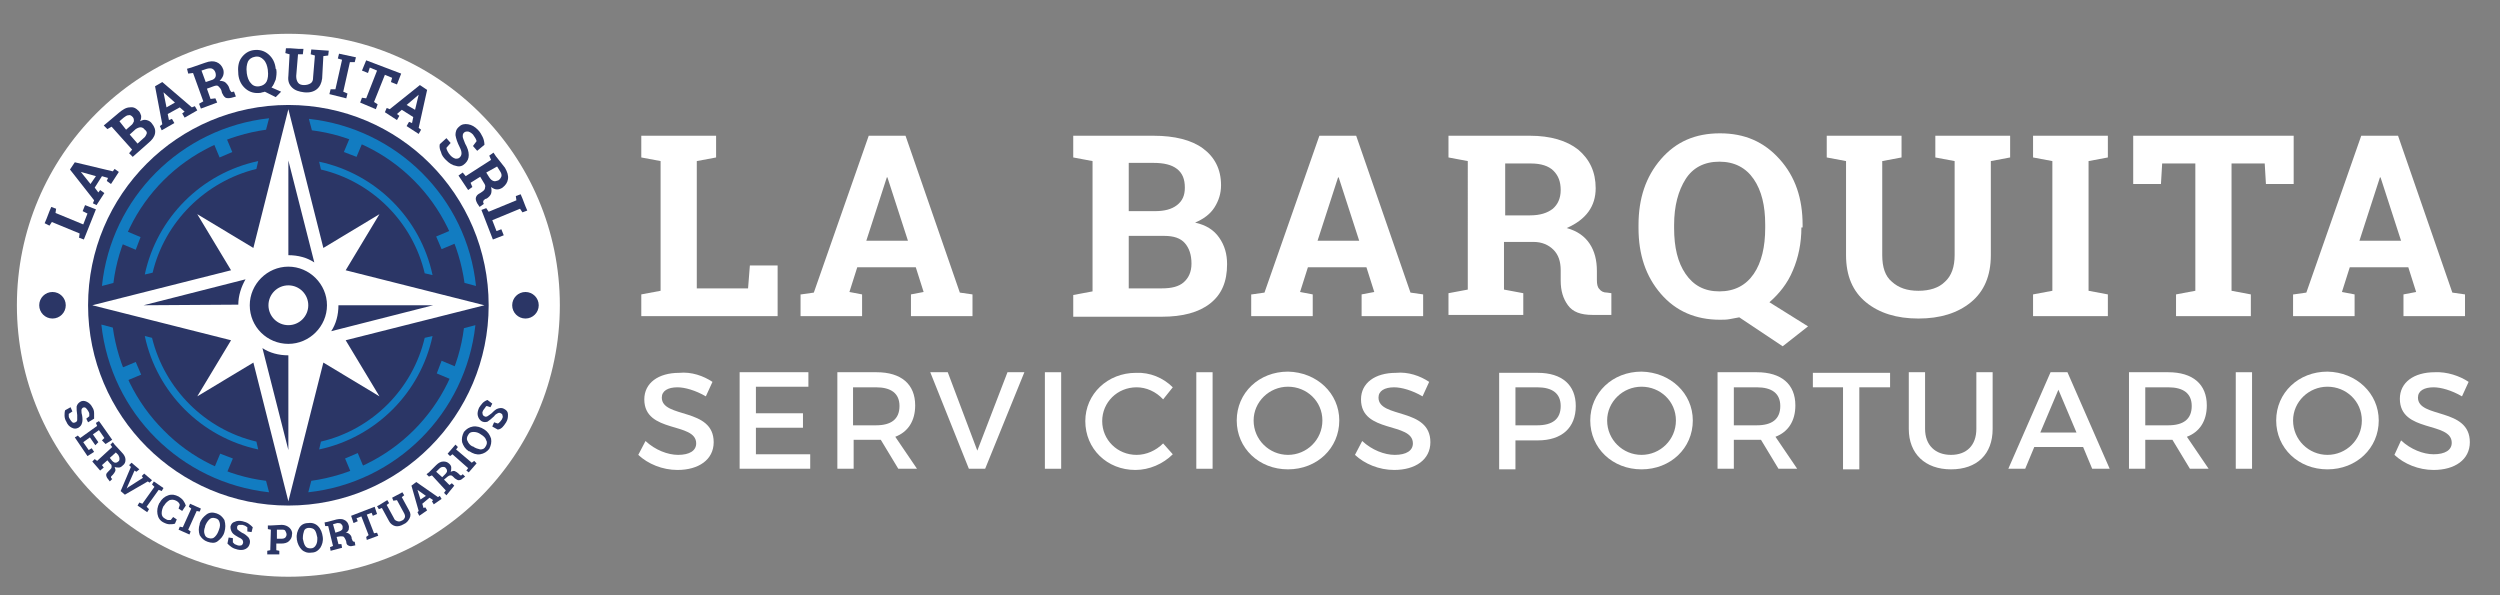 <?xml version="1.0" encoding="utf-8"?>
<!-- Generator: Adobe Illustrator 22.0.0, SVG Export Plug-In . SVG Version: 6.00 Build 0)  -->
<svg version="1.1" id="Layer_1" xmlns="http://www.w3.org/2000/svg" xmlns:xlink="http://www.w3.org/1999/xlink" x="0px" y="0px"
	 viewBox="0 0 414.4 98.7" style="enable-background:new 0 0 414.4 98.7;" xml:space="preserve">
<rect x="0" y="0" width="414.4" height="98.7" fill="#808080" stroke="none"/>
<style type="text/css">
	.st0{fill:#FFFFFF;}
	.st1{fill:#2B3666;}
	.st2{fill:#127CC1;}
</style>
<g>
	<g>
		<g>
			<circle class="st0" cx="47.8" cy="50.6" r="45"/>
		</g>
		<g>
			<circle class="st1" cx="47.8" cy="50.6" r="33.2"/>
		</g>
		<g>
			<path class="st1" d="M13.9,39.7l-0.8-0.3l0.1-0.7l-4.6-1.9l-0.4,0.6L7.4,37l0.3-0.7L8.2,35l0.3-0.7l0.8,0.3l-0.1,0.7l4.6,1.9
				l0.7-1.8l-0.8-0.4l0.4-1l1.8,0.7L13.9,39.7z"/>
			<path class="st1" d="M15.4,33.7l0.2-0.5l-4-5.1l0.8-1.2l6.3,1.5l0.3-0.4l0.7,0.5l-1.3,2l-0.7-0.5l0.2-0.5l-1-0.3l-1.2,1.9
				l0.6,0.8l0.3-0.4l0.7,0.5l-1.3,2L15.4,33.7z M15,30.5l0.9-1.3l-2.5-0.7l0,0L15,30.5z"/>
			<path class="st1" d="M19.7,18.7c0.6-0.5,1.2-0.9,1.8-0.9c0.6-0.1,1,0.1,1.5,0.6c0.2,0.2,0.3,0.5,0.4,0.8c0,0.3,0,0.6-0.2,0.9
				c0.4-0.2,0.7-0.3,1.1-0.2c0.4,0.1,0.7,0.3,0.9,0.6c0.4,0.5,0.6,1,0.5,1.6s-0.5,1.1-1.1,1.6L22,26l-0.6-0.6l0.5-0.6L18.5,21
				l-0.7,0.4l-0.6-0.6l0.6-0.5L19.7,18.7z M20.9,21.5l0.8-0.7c0.3-0.2,0.4-0.5,0.5-0.7c0-0.2,0-0.5-0.2-0.7
				c-0.2-0.2-0.4-0.4-0.7-0.3c-0.3,0-0.5,0.2-0.8,0.4l-0.7,0.6L20.9,21.5z M21.5,22.3l1.3,1.5l1-0.9c0.3-0.2,0.4-0.5,0.5-0.7
				s0-0.5-0.3-0.7c-0.2-0.3-0.5-0.4-0.7-0.4c-0.2,0-0.5,0.1-0.8,0.3L21.5,22.3z"/>
			<path class="st1" d="M26.5,20.9l0.4-0.3l-1.2-6.3l1.2-0.7l4.9,4.2l0.5-0.2l0.4,0.7l-2.1,1.2l-0.4-0.7l0.4-0.3l-0.8-0.7l-2,1.1
				l0.2,1l0.5-0.2l0.4,0.7l-2.1,1.2L26.5,20.9z M27.6,17.8L29,17l-1.9-1.7l0,0L27.6,17.8z"/>
			<path class="st1" d="M34,10.4c0.8-0.3,1.4-0.3,1.9-0.1c0.5,0.2,0.9,0.6,1.1,1.2c0.1,0.3,0.1,0.7,0,1c-0.1,0.3-0.3,0.6-0.6,0.9
				c0.4,0,0.8,0.1,1,0.3s0.5,0.5,0.6,0.9l0.1,0.3c0.1,0.1,0.1,0.2,0.2,0.3c0.1,0.1,0.2,0.1,0.3,0l0.2,0l0.3,0.8l-0.7,0.2
				c-0.4,0.1-0.8,0.1-1,0c-0.3-0.2-0.4-0.4-0.6-0.8l-0.1-0.4c-0.1-0.3-0.3-0.5-0.5-0.7s-0.5-0.1-0.8,0l-1.1,0.4l0.6,1.7l0.8-0.1
				L36,17L33.3,18L33,17.2l0.7-0.4L32,12.1l-0.8,0.1L31,11.4l0.7-0.2L34,10.4z M34.1,13.6l0.9-0.3c0.4-0.1,0.6-0.3,0.7-0.5
				c0.1-0.2,0.1-0.5,0-0.8s-0.3-0.5-0.5-0.6c-0.2-0.1-0.5-0.1-0.9,0l-0.9,0.3L34.1,13.6z"/>
			<path class="st1" d="M45.8,11.5c0.1,0.6,0,1.2-0.1,1.7c-0.2,0.5-0.4,1-0.7,1.3l1.6,0.7l-0.9,0.9l-1.8-0.9c-0.1,0-0.2,0.1-0.4,0.1
				c-0.1,0-0.2,0.1-0.4,0.1c-0.9,0.1-1.7-0.1-2.4-0.7s-1.1-1.4-1.2-2.4l0-0.1c-0.1-1,0-1.9,0.5-2.6c0.5-0.7,1.2-1.2,2.1-1.3
				c0.9-0.1,1.7,0.1,2.4,0.7c0.7,0.6,1.1,1.4,1.2,2.4L45.8,11.5z M44.4,11.6c-0.1-0.7-0.3-1.3-0.7-1.7c-0.4-0.4-0.8-0.6-1.4-0.5
				c-0.6,0.1-1,0.4-1.2,0.8c-0.2,0.5-0.3,1.1-0.2,1.8l0,0.1c0.1,0.7,0.3,1.3,0.7,1.7c0.3,0.4,0.8,0.6,1.4,0.5c0.6-0.1,1-0.4,1.2-0.8
				s0.3-1.1,0.2-1.8L44.4,11.6z"/>
			<path class="st1" d="M50.3,8.1L50.2,9L49.4,9l-0.3,3.6c0,0.5,0.1,0.8,0.3,1.1s0.6,0.4,1,0.4c0.4,0,0.8-0.1,1.1-0.3s0.4-0.5,0.4-1
				l0.3-3.6l-0.7-0.2l0.1-0.8l2.9,0.2l-0.1,0.8l-0.8,0.1L53.4,13c-0.1,0.8-0.4,1.4-0.9,1.8c-0.5,0.4-1.2,0.6-2.1,0.5
				c-0.8-0.1-1.5-0.3-2-0.8c-0.5-0.5-0.7-1.1-0.6-1.9L48,9l-0.7-0.2l0.1-0.8L48.1,8l1.4,0.1L50.3,8.1z"/>
			<path class="st1" d="M56,9.7l0.2-0.8L59,9.5l-0.2,0.8l-0.8,0l-1.1,4.9l0.7,0.3l-0.2,0.8l-2.8-0.7l0.2-0.8l0.8,0l1.1-4.9L56,9.7z"
				/>
			<path class="st1" d="M66.5,12.2L65.8,14l-1-0.4l0.2-0.7l-1.2-0.5L62,16.9l0.6,0.4l-0.3,0.8L59.7,17l0.3-0.8l0.7,0.1l1.8-4.6
				l-1.2-0.5L61,12.1l-1-0.4l0.7-1.7L66.5,12.2z"/>
			<path class="st1" d="M64.1,17.9l0.5,0.2l5-4l1.2,0.8l-1.4,6.3l0.4,0.3l-0.4,0.7l-2-1.3l0.4-0.7l0.5,0.2l0.2-1l-1.9-1.2l-0.8,0.7
				l0.4,0.3l-0.4,0.7l-2-1.3L64.1,17.9z M67.4,17.4l1.4,0.8l0.6-2.5l0,0L67.4,17.4z"/>
			<path class="st1" d="M79.1,25l-0.7-0.8l0.6-0.8c0-0.1-0.1-0.3-0.2-0.5c-0.1-0.2-0.3-0.4-0.4-0.6c-0.3-0.3-0.5-0.4-0.8-0.5
				c-0.3,0-0.5,0-0.7,0.2c-0.2,0.2-0.2,0.4-0.2,0.6c0,0.3,0.2,0.6,0.4,1.2c0.4,0.7,0.6,1.3,0.6,1.9s-0.2,1-0.6,1.4
				c-0.4,0.4-0.9,0.6-1.5,0.4c-0.6-0.1-1.1-0.4-1.7-1c-0.4-0.4-0.7-0.8-0.8-1.3c-0.2-0.4-0.3-0.9-0.2-1.3l1.1-1l0.7,0.8L74,24.5
				c0,0.2,0.1,0.4,0.2,0.6s0.3,0.5,0.5,0.7c0.3,0.3,0.5,0.4,0.8,0.5c0.3,0,0.5,0,0.7-0.2c0.2-0.2,0.3-0.4,0.3-0.7
				c0-0.3-0.1-0.6-0.3-1c-0.4-0.8-0.6-1.4-0.7-2c0-0.5,0.1-1,0.6-1.4c0.4-0.4,0.9-0.5,1.5-0.4c0.6,0.1,1.1,0.4,1.6,0.9
				c0.4,0.4,0.6,0.8,0.8,1.2s0.3,0.9,0.3,1.3L79.1,25z"/>
			<path class="st1" d="M83.7,27.8c0.4,0.7,0.6,1.3,0.5,1.9c-0.1,0.6-0.4,1-0.9,1.4c-0.3,0.2-0.6,0.3-0.9,0.3c-0.3,0-0.6-0.1-1-0.4
				c0.1,0.4,0.1,0.8,0,1.1c-0.1,0.3-0.4,0.6-0.7,0.8L80.4,33c-0.1,0.1-0.2,0.2-0.3,0.3c0,0.1,0,0.2,0,0.3l0.1,0.2l-0.7,0.5l-0.4-0.6
				c-0.2-0.4-0.3-0.7-0.2-1s0.3-0.5,0.7-0.7l0.3-0.2c0.3-0.2,0.5-0.4,0.5-0.7c0.1-0.3,0-0.5-0.2-0.8l-0.6-1l-1.6,1l0.3,0.7l-0.7,0.5
				l-1.6-2.4l0.7-0.5l0.5,0.6l4.2-2.7l-0.3-0.7l0.7-0.5l0.4,0.6L83.7,27.8z M80.6,28.6l0.5,0.8c0.2,0.3,0.4,0.5,0.7,0.6
				c0.2,0.1,0.5,0,0.8-0.1c0.3-0.2,0.4-0.4,0.5-0.6c0.1-0.3,0-0.6-0.2-0.9l-0.5-0.8L80.6,28.6z"/>
			<path class="st1" d="M79.8,34.8l0.8-0.3l0.4,0.6l4.6-1.9l-0.1-0.7l0.8-0.3l0.3,0.7l0.5,1.3l0.3,0.7l-0.8,0.3l-0.4-0.6l-4.6,1.9
				l0.7,1.8l0.8-0.3l0.4,1l-1.8,0.7L79.8,34.8z"/>
		</g>
		<g>
			<circle class="st1" cx="8.7" cy="50.6" r="2.2"/>
		</g>
		<g>
			<circle class="st1" cx="87.1" cy="50.6" r="2.2"/>
		</g>
		<g>
			<path class="st1" d="M14.6,70l-0.3-0.6l0.5-0.4c0-0.1,0-0.2,0-0.4c0-0.2-0.1-0.3-0.2-0.5c-0.1-0.2-0.3-0.4-0.4-0.5
				c-0.2-0.1-0.3-0.1-0.5,0c-0.1,0.1-0.2,0.2-0.2,0.4c0,0.2,0,0.5,0.1,0.8c0.1,0.5,0.1,1,0,1.3c-0.1,0.4-0.3,0.6-0.6,0.8
				c-0.4,0.2-0.7,0.2-1.1,0c-0.4-0.2-0.7-0.5-0.9-1c-0.2-0.3-0.3-0.7-0.3-1c0-0.3,0-0.6,0.1-0.9l0.9-0.5l0.3,0.7l-0.6,0.4
				c0,0.1,0,0.3,0,0.4c0,0.2,0.1,0.3,0.2,0.5c0.1,0.2,0.3,0.4,0.4,0.5s0.3,0.1,0.5,0c0.2-0.1,0.3-0.2,0.3-0.4c0-0.2,0-0.4,0-0.8
				c-0.1-0.6-0.1-1-0.1-1.4c0.1-0.4,0.3-0.6,0.6-0.8c0.3-0.2,0.7-0.2,1.1,0s0.7,0.5,0.9,0.9c0.2,0.3,0.3,0.6,0.3,1
				c0,0.3,0,0.6,0,0.9L14.6,70z"/>
			<path class="st1" d="M15.8,73.8l-0.9-1.3l-1.1,0.8l0.9,1.3l0.5-0.3l0.4,0.6l-1.1,0.7l-2.1-3.1l0.5-0.3l0.4,0.4l2.8-2l-0.2-0.5
				l0.5-0.3l0.3,0.4l1.9,2.7l-1.1,0.7L16.9,73l0.4-0.4l-0.9-1.3l-1,0.7l0.9,1.3L15.8,73.8z"/>
			<path class="st1" d="M20.2,75c0.4,0.4,0.6,0.8,0.6,1.2c0,0.4-0.1,0.7-0.5,1c-0.2,0.2-0.4,0.3-0.6,0.3c-0.2,0-0.5,0-0.7-0.1
				c0.1,0.3,0.2,0.5,0.1,0.7c-0.1,0.2-0.2,0.4-0.4,0.6l-0.2,0.2c-0.1,0.1-0.1,0.1-0.1,0.2c0,0.1,0,0.1,0.1,0.2l0.1,0.1l-0.4,0.4
				l-0.3-0.4c-0.2-0.2-0.3-0.5-0.3-0.7c0-0.2,0.2-0.4,0.4-0.6l0.2-0.2c0.2-0.2,0.3-0.3,0.3-0.5c0-0.2,0-0.4-0.2-0.5l-0.5-0.6
				l-0.9,0.8l0.3,0.4L16.6,78l-1.3-1.5l0.4-0.4l0.4,0.3l2.5-2.3l-0.3-0.4l0.4-0.4l0.3,0.4L20.2,75z M18.2,75.9l0.4,0.5
				c0.2,0.2,0.4,0.3,0.5,0.3s0.3,0,0.5-0.2c0.2-0.1,0.2-0.3,0.2-0.5c0-0.2-0.1-0.4-0.2-0.6L19.2,75L18.2,75.9z"/>
			<path class="st1" d="M22.6,78.2L22.3,78l-1.2,2.7L21,81l0,0l0.2-0.2l2.5-1.6l-0.2-0.3l0.4-0.4l1.3,1.1l-0.4,0.4l-0.3-0.2L20.7,82
				l-0.7-0.6l1.7-4l-0.3-0.3l0.4-0.4l1.3,1.1L22.6,78.2z"/>
			<path class="st1" d="M25.2,80.3l0.3-0.5l1.6,1.1l-0.3,0.5l-0.5-0.2l-2,2.8l0.4,0.4l-0.3,0.5l-1.6-1.1l0.3-0.5l0.5,0.2l2-2.8
				L25.2,80.3z"/>
			<path class="st1" d="M30.2,84.7l-0.6-0.4l0.2-0.6c0-0.1-0.1-0.3-0.2-0.4s-0.2-0.2-0.4-0.3c-0.4-0.2-0.7-0.2-1.1-0.1
				c-0.3,0.2-0.6,0.4-0.9,0.9l-0.1,0.1c-0.2,0.4-0.3,0.8-0.3,1.2s0.2,0.7,0.6,0.9c0.2,0.1,0.3,0.2,0.5,0.2c0.2,0,0.3,0,0.4,0
				l0.4-0.5l0.6,0.4L29,86.8c-0.3,0.1-0.6,0.1-0.9,0.1c-0.3,0-0.6-0.1-1-0.3c-0.6-0.3-0.9-0.8-1-1.4c-0.1-0.6,0-1.2,0.3-1.8l0.1-0.1
				c0.3-0.6,0.8-1,1.4-1.2s1.1-0.1,1.7,0.2c0.3,0.2,0.6,0.4,0.8,0.7c0.2,0.3,0.3,0.5,0.4,0.8L30.2,84.7z"/>
			<path class="st1" d="M31.3,84l0.2-0.5l1.8,0.8l-0.2,0.5l-0.5-0.1l-1.4,3.1l0.4,0.3l-0.2,0.5l-1.8-0.8l0.2-0.5l0.5,0.1l1.4-3.1
				L31.3,84z"/>
			<path class="st1" d="M37.2,88.2c-0.2,0.7-0.6,1.1-1.1,1.5S35,90,34.4,89.8c-0.6-0.2-1-0.6-1.3-1.1c-0.2-0.6-0.2-1.2,0-1.8l0-0.1
				c0.2-0.7,0.6-1.1,1.1-1.5s1.1-0.4,1.7-0.2c0.6,0.2,1,0.6,1.3,1.1C37.4,86.9,37.4,87.5,37.2,88.2L37.2,88.2z M36.3,87.8
				c0.2-0.5,0.2-0.9,0.1-1.2c-0.1-0.4-0.3-0.6-0.7-0.7c-0.4-0.1-0.7-0.1-1,0.2s-0.5,0.6-0.7,1.1l0,0.1c-0.2,0.5-0.2,0.9-0.1,1.2
				c0.1,0.4,0.3,0.6,0.7,0.7c0.4,0.1,0.7,0.1,1-0.2C35.9,88.7,36.1,88.4,36.3,87.8L36.3,87.8z"/>
			<path class="st1" d="M41.7,88.2L41,88.1l0-0.7c-0.1-0.1-0.2-0.1-0.3-0.2c-0.1-0.1-0.3-0.1-0.5-0.2c-0.3,0-0.5,0-0.6,0
				c-0.2,0.1-0.3,0.2-0.3,0.4c0,0.2,0,0.3,0.1,0.4c0.1,0.1,0.4,0.3,0.7,0.5c0.5,0.2,0.8,0.5,1.1,0.8c0.2,0.3,0.3,0.6,0.2,1
				c-0.1,0.4-0.3,0.7-0.7,0.9s-0.8,0.2-1.3,0.1c-0.4-0.1-0.7-0.2-1-0.4c-0.3-0.2-0.5-0.4-0.7-0.6l0.2-1l0.7,0.1l0,0.7
				c0.1,0.1,0.2,0.2,0.3,0.3c0.2,0.1,0.3,0.1,0.5,0.2c0.3,0.1,0.5,0,0.6,0c0.2-0.1,0.2-0.2,0.3-0.4c0-0.2,0-0.3-0.1-0.5
				c-0.1-0.1-0.3-0.3-0.6-0.4c-0.5-0.3-0.9-0.5-1.1-0.8c-0.2-0.3-0.3-0.6-0.3-1c0.1-0.4,0.3-0.7,0.7-0.8c0.4-0.2,0.8-0.2,1.3-0.1
				c0.4,0.1,0.7,0.2,1,0.4c0.3,0.2,0.5,0.4,0.7,0.6L41.7,88.2z"/>
			<path class="st1" d="M46.7,87c0.5,0,1,0.2,1.3,0.5c0.3,0.3,0.5,0.7,0.4,1.1c0,0.5-0.2,0.8-0.5,1.1c-0.3,0.3-0.8,0.4-1.3,0.4
				l-0.8,0l0,1.1l0.5,0.1l0,0.6l-2,0l0-0.6l0.5-0.1l0.1-3.4l-0.5-0.1l0-0.6l0.5,0L46.7,87z M45.9,89.3l0.8,0c0.3,0,0.5-0.1,0.6-0.2
				s0.2-0.3,0.2-0.5c0-0.2-0.1-0.4-0.2-0.6s-0.3-0.2-0.6-0.2l-0.8,0L45.9,89.3z"/>
			<path class="st1" d="M53.5,89c0.1,0.7-0.1,1.3-0.4,1.8c-0.4,0.5-0.8,0.8-1.5,0.8c-0.6,0.1-1.2-0.1-1.6-0.5
				c-0.4-0.4-0.7-1-0.8-1.7l0-0.1c-0.1-0.7,0.1-1.3,0.4-1.8c0.3-0.5,0.8-0.8,1.5-0.8c0.6-0.1,1.2,0.1,1.6,0.5
				C53.2,87.7,53.4,88.3,53.5,89L53.5,89z M52.6,89.1c-0.1-0.5-0.2-0.9-0.4-1.2c-0.2-0.3-0.6-0.4-1-0.4c-0.4,0-0.7,0.2-0.8,0.5
				s-0.2,0.7-0.2,1.2l0,0.1c0.1,0.5,0.2,0.9,0.4,1.2c0.2,0.3,0.5,0.4,0.9,0.4c0.4,0,0.7-0.2,0.9-0.6S52.6,89.6,52.6,89.1L52.6,89.1z
				"/>
			<path class="st1" d="M55.8,86.1c0.5-0.1,1-0.1,1.3,0.1c0.4,0.2,0.6,0.5,0.7,0.9c0.1,0.2,0,0.5,0,0.7c-0.1,0.2-0.2,0.4-0.5,0.5
				c0.3,0,0.5,0.1,0.7,0.3c0.2,0.2,0.3,0.4,0.3,0.7l0.1,0.2c0,0.1,0.1,0.2,0.1,0.2s0.1,0.1,0.2,0.1l0.1,0l0.1,0.6l-0.5,0.1
				c-0.3,0.1-0.5,0-0.7-0.1c-0.2-0.1-0.3-0.3-0.3-0.6l-0.1-0.3c-0.1-0.2-0.2-0.4-0.3-0.5s-0.3-0.1-0.6-0.1L55.8,89l0.3,1.2l0.5,0
				l0.1,0.6l-1.9,0.5l-0.1-0.6l0.5-0.2l-0.8-3.3l-0.5,0l-0.1-0.6l0.5-0.1L55.8,86.1z M55.6,88.3l0.6-0.2c0.3-0.1,0.4-0.2,0.5-0.3
				c0.1-0.1,0.1-0.3,0.1-0.5c0-0.2-0.2-0.4-0.3-0.5c-0.2-0.1-0.4-0.1-0.6-0.1l-0.7,0.2L55.6,88.3z"/>
			<path class="st1" d="M62.1,84l0.4,1.2l-0.7,0.3l-0.2-0.5l-0.8,0.3l1.2,3.1l0.5-0.1l0.2,0.5l-1.9,0.7L60.7,89l0.4-0.3l-1.2-3.1
				l-0.8,0.3l0.2,0.5l-0.7,0.3l-0.4-1.2L62.1,84z"/>
			<path class="st1" d="M64.2,82.9l0.3,0.5l-0.4,0.3l1.2,2.2c0.1,0.3,0.3,0.4,0.6,0.5s0.5,0,0.7-0.1c0.3-0.1,0.4-0.3,0.5-0.5
				c0.1-0.2,0-0.5-0.1-0.7l-1.2-2.2L65.2,83L65,82.5l1.7-0.9l0.3,0.5l-0.4,0.3l1.2,2.2c0.3,0.5,0.3,0.9,0.1,1.3
				c-0.2,0.4-0.5,0.8-1,1c-0.5,0.3-1,0.4-1.4,0.3c-0.4-0.1-0.8-0.4-1-0.8l-1.2-2.2l-0.5,0.2l-0.3-0.5l0.4-0.2l0.8-0.5L64.2,82.9z"/>
			<path class="st1" d="M69.2,84.9l0.2-0.2l-1.2-4.2l0.8-0.6l3.6,2.5l0.3-0.2l0.3,0.5l-1.3,0.9l-0.3-0.5l0.2-0.2l-0.6-0.4L70,83.5
				l0.2,0.7l0.3-0.1l0.3,0.5l-1.3,0.9L69.2,84.9z M69.7,82.8l0.9-0.6l-1.4-1l0,0L69.7,82.8z"/>
			<path class="st1" d="M72.3,77.1c0.4-0.4,0.8-0.6,1.2-0.6c0.4,0,0.7,0.1,1,0.4c0.2,0.2,0.3,0.4,0.3,0.6s0,0.5-0.1,0.7
				c0.3-0.1,0.5-0.2,0.7-0.1c0.2,0.1,0.4,0.2,0.6,0.4l0.2,0.2c0.1,0.1,0.1,0.1,0.2,0.1s0.1,0,0.2-0.1l0.1-0.1l0.4,0.4l-0.4,0.3
				c-0.2,0.2-0.4,0.3-0.7,0.3c-0.2,0-0.4-0.2-0.6-0.3l-0.2-0.2c-0.2-0.2-0.3-0.3-0.5-0.3s-0.4,0.1-0.5,0.2l-0.6,0.5l0.9,0.9l0.4-0.3
				l0.4,0.4L74,82.1l-0.4-0.4l0.3-0.4l-2.3-2.5L71.1,79l-0.4-0.4l0.4-0.3L72.3,77.1z M73.3,79.1l0.5-0.5c0.2-0.2,0.3-0.4,0.3-0.5
				s0-0.3-0.2-0.5c-0.1-0.2-0.3-0.2-0.5-0.2c-0.2,0-0.4,0.1-0.6,0.3l-0.5,0.5L73.3,79.1z"/>
			<path class="st1" d="M74.6,75.6l-0.4-0.4l1.3-1.5l0.4,0.4l-0.3,0.4l2.6,2.2l0.4-0.3l0.4,0.4l-1.3,1.5L77.3,78l0.3-0.4L75,75.3
				L74.6,75.6z"/>
			<path class="st1" d="M80.3,71.2c0.6,0.4,0.9,0.9,1.1,1.5c0.1,0.6,0,1.1-0.3,1.7c-0.4,0.5-0.9,0.8-1.5,0.9
				c-0.6,0.1-1.2-0.1-1.8-0.5l-0.1,0c-0.6-0.4-0.9-0.9-1.1-1.5c-0.1-0.6,0-1.1,0.3-1.7c0.4-0.5,0.9-0.8,1.5-0.9S79.7,70.8,80.3,71.2
				L80.3,71.2z M79.7,72c-0.4-0.3-0.8-0.4-1.2-0.4c-0.4,0-0.7,0.1-0.9,0.5c-0.2,0.3-0.3,0.7-0.1,1c0.1,0.3,0.4,0.7,0.8,0.9l0.1,0
				c0.4,0.3,0.8,0.4,1.2,0.5c0.4,0,0.7-0.1,0.9-0.5c0.2-0.3,0.3-0.7,0.1-1C80.5,72.6,80.2,72.3,79.7,72L79.7,72z"/>
			<path class="st1" d="M81.6,66.9l-0.3,0.6l-0.6-0.2c-0.1,0-0.2,0.1-0.3,0.3c-0.1,0.1-0.2,0.3-0.3,0.4c-0.1,0.2-0.2,0.4-0.1,0.6
				c0,0.2,0.1,0.3,0.3,0.4c0.1,0.1,0.3,0.1,0.5,0c0.2-0.1,0.4-0.3,0.7-0.5c0.4-0.4,0.7-0.7,1.1-0.8s0.7-0.1,1,0.1
				c0.4,0.2,0.6,0.5,0.6,0.9s0,0.8-0.3,1.3c-0.2,0.3-0.4,0.6-0.6,0.8s-0.5,0.4-0.8,0.4l-0.9-0.5l0.3-0.7l0.6,0.2
				c0.1,0,0.2-0.1,0.4-0.3s0.2-0.3,0.3-0.4c0.1-0.2,0.2-0.4,0.1-0.6c0-0.2-0.1-0.3-0.3-0.4c-0.2-0.1-0.3-0.1-0.5,0
				c-0.2,0.1-0.4,0.2-0.6,0.5c-0.4,0.4-0.8,0.7-1.1,0.9c-0.3,0.1-0.7,0.1-1-0.1c-0.3-0.2-0.5-0.5-0.6-0.9c-0.1-0.4,0-0.8,0.2-1.3
				c0.2-0.3,0.4-0.6,0.6-0.8s0.5-0.4,0.8-0.5L81.6,66.9z"/>
		</g>
		<g>
			<g>
				<path class="st0" d="M80.3,50.6l-23-5.8l5.6-9.3l-9.3,5.6l-5.8-23l-5.8,23l-9.3-5.6l5.6,9.3l-23,5.8l23,5.8l-5.6,9.3l9.3-5.6
					l5.8,23l5.8-23l9.3,5.6l-5.6-9.3L80.3,50.6z M71.8,50.6l-16.9,4.3c0.8-1.2,1.2-2.7,1.2-4.3H71.8z M41.4,50.6
					c0-3.5,2.9-6.4,6.4-6.4s6.4,2.9,6.4,6.4c0,3.5-2.9,6.4-6.4,6.4S41.4,54.2,41.4,50.6z M47.8,26.6l4.3,16.9
					c-1.2-0.8-2.7-1.2-4.3-1.2V26.6z M23.8,50.6l16.9-4.3c-0.7,1.2-1.2,2.7-1.2,4.2L23.8,50.6z M47.8,74.6l-4.3-16.9
					c1.2,0.8,2.7,1.2,4.3,1.2V74.6z"/>
			</g>
			<g>
				<circle class="st0" cx="47.8" cy="50.6" r="3.3"/>
			</g>
		</g>
		<g>
			<g>
				<path class="st2" d="M68.6,29.9c4.6,4.6,7.5,10.6,8.4,17l1.9,0.5c-1.5-14.6-13.1-26.1-27.7-27.7l0.5,1.9
					C58,22.4,63.9,25.2,68.6,29.9z"/>
			</g>
			<g>
				<path class="st2" d="M68.6,71.3c-4.6,4.6-10.6,7.5-17,8.4l-0.5,1.9C65.7,80,77.2,68.5,78.8,53.9l-1.9,0.5
					C76.1,60.8,73.2,66.7,68.6,71.3z"/>
			</g>
			<g>
				<path class="st2" d="M27.1,29.9c4.6-4.6,10.6-7.5,17-8.4l0.5-1.9C30,21.2,18.4,32.8,16.9,47.4l1.9-0.5
					C19.6,40.5,22.5,34.5,27.1,29.9z"/>
			</g>
			<g>
				<path class="st2" d="M27.1,71.3c-4.6-4.6-7.5-10.6-8.4-17l-1.9-0.5C18.4,68.5,30,80,44.6,81.6l-0.5-1.9
					C37.7,78.9,31.7,76,27.1,71.3z"/>
			</g>
			<g>
				<path class="st2" d="M76.3,40c-0.3-0.7-0.5-1.4-0.9-2.1l-3.1,1.3c0.3,0.7,0.6,1.4,0.9,2.1L76.3,40z"/>
			</g>
			<g>
				<path class="st2" d="M19.4,61.3c0.3,0.7,0.5,1.4,0.9,2.1l3.1-1.3c-0.3-0.7-0.6-1.4-0.9-2.1L19.4,61.3z"/>
			</g>
			<g>
				<path class="st2" d="M35.2,78.3c0.7,0.3,1.4,0.6,2.1,0.8l1.3-3.1c-0.7-0.3-1.4-0.5-2.1-0.8L35.2,78.3z"/>
			</g>
			<g>
				<path class="st2" d="M60.4,22.9c-0.7-0.3-1.4-0.6-2.1-0.8l-1.3,3.1c0.7,0.3,1.4,0.5,2.1,0.8L60.4,22.9z"/>
			</g>
			<g>
				<path class="st2" d="M37.2,22.1c-0.7,0.3-1.4,0.5-2.1,0.9l1.3,3.1c0.7-0.3,1.4-0.6,2.1-0.9L37.2,22.1z"/>
			</g>
			<g>
				<path class="st2" d="M58.5,79.1c0.7-0.3,1.4-0.5,2.1-0.9l-1.3-3.1c-0.7,0.3-1.4,0.6-2.1,0.9L58.5,79.1z"/>
			</g>
			<g>
				<path class="st2" d="M20.2,38c-0.3,0.7-0.6,1.4-0.8,2.1l3.1,1.3c0.3-0.7,0.5-1.4,0.8-2.1L20.2,38z"/>
			</g>
			<g>
				<path class="st2" d="M76.3,61.1l-3.1-1.3c-0.3,0.7-0.5,1.4-0.8,2.1l3.1,1.3C75.8,62.5,76.1,61.8,76.3,61.1z"/>
			</g>
			<g>
				<path class="st2" d="M25.2,56L24,55.7c2,9.4,9.4,16.8,18.8,18.8l-0.3-1.3C34,71.2,27.3,64.5,25.2,56z"/>
			</g>
			<g>
				<path class="st2" d="M53.2,73.2l-0.3,1.3c9.4-2,16.8-9.4,18.8-18.8L70.4,56C68.4,64.5,61.7,71.2,53.2,73.2z"/>
			</g>
			<g>
				<path class="st2" d="M70.4,45.3l1.3,0.3c-2-9.4-9.4-16.8-18.8-18.8l0.3,1.3C61.7,30.1,68.4,36.8,70.4,45.3z"/>
			</g>
			<g>
				<path class="st2" d="M42.5,28l0.3-1.3c-9.4,2-16.8,9.4-18.8,18.8l1.3-0.3C27.3,36.8,34,30.1,42.5,28z"/>
			</g>
		</g>
	</g>
	<g>
		<path class="st0" d="M106.3,52.4v-3.6l3.2-0.6V26.7l-3.2-0.6v-3.6h3.2h6h3.2v3.6l-3.2,0.6v21.1h8.5l0.3-3.8h4.6v8.4H106.3z"/>
		<path class="st0" d="M132.8,48.8l2.1-0.3l9.1-26h6.1l9,26l2.1,0.3v3.6h-10.2v-3.6l2.1-0.4l-1.3-4.1h-9.7l-1.3,4.1l2.1,0.4v3.6
			h-10.2V48.8z M143.6,39.9h6.9l-3.4-10.5H147L143.6,39.9z"/>
		<path class="st0" d="M191.2,22.5c3.5,0,6.3,0.7,8.2,2.1s3,3.4,3,6.1c0,1.4-0.4,2.6-1.1,3.7c-0.7,1.1-1.8,1.9-3.2,2.5
			c1.8,0.4,3.1,1.2,4,2.5s1.3,2.7,1.3,4.4c0,2.9-0.9,5-2.8,6.5c-1.9,1.5-4.6,2.2-8,2.2h-14.7v-3.6l3.2-0.6V26.7l-3.2-0.6v-3.6h3.2
			H191.2z M187.1,35h4.3c1.6,0,2.8-0.3,3.7-1s1.3-1.6,1.3-2.9c0-1.4-0.4-2.4-1.3-3.1s-2.2-1-3.9-1h-4.1V35z M187.1,39.2v8.6h5.5
			c1.6,0,2.8-0.3,3.6-1c0.8-0.7,1.3-1.7,1.3-3.1c0-1.5-0.4-2.6-1.1-3.4c-0.7-0.8-1.8-1.2-3.4-1.2H187.1z"/>
		<path class="st0" d="M207.5,48.8l2.1-0.3l9.1-26h6.1l9,26l2.1,0.3v3.6h-10.2v-3.6l2.1-0.4l-1.3-4.1h-9.7l-1.3,4.1l2.1,0.4v3.6
			h-10.2V48.8z M218.4,39.9h6.9l-3.4-10.5h-0.1L218.4,39.9z"/>
		<path class="st0" d="M253.6,22.5c3.4,0,6.1,0.8,8,2.3c1.9,1.6,2.9,3.7,2.9,6.4c0,1.5-0.4,2.8-1.2,3.9c-0.8,1.1-2,2-3.6,2.7
			c1.8,0.5,3,1.4,3.8,2.6c0.8,1.2,1.2,2.7,1.2,4.5v1.5c0,0.7,0.1,1.2,0.4,1.5c0.3,0.4,0.7,0.6,1.3,0.6l0.7,0.1v3.6H264
			c-2,0-3.3-0.5-4.1-1.6s-1.2-2.4-1.2-4.1v-1.7c0-1.5-0.4-2.6-1.2-3.4c-0.8-0.8-1.9-1.3-3.3-1.3h-4.9v7.9l3.2,0.6v3.6h-12.4v-3.6
			l3.2-0.6V26.7l-3.2-0.6v-3.6h3.2H253.6z M249.4,35.7h4.2c1.7,0,2.9-0.4,3.8-1.1c0.8-0.7,1.3-1.7,1.3-3.1s-0.4-2.4-1.2-3.2
			c-0.8-0.8-2.1-1.2-3.7-1.2h-4.3V35.7z"/>
		<path class="st0" d="M298.6,37.7c0,2.6-0.5,5-1.4,7.1c-0.9,2.2-2.3,3.9-3.9,5.3l6.4,4l-4.2,3.3l-7.2-4.8c-0.5,0.1-1.1,0.2-1.6,0.3
			c-0.5,0.1-1.1,0.1-1.6,0.1c-4,0-7.3-1.4-9.8-4.3s-3.7-6.5-3.7-10.9v-0.5c0-4.4,1.2-8,3.7-10.9s5.7-4.3,9.8-4.3
			c4.1,0,7.3,1.4,9.9,4.3s3.8,6.5,3.8,10.9V37.7z M292.6,37.2c0-3.1-0.6-5.6-1.9-7.5c-1.3-1.9-3.2-2.9-5.7-2.9s-4.4,1-5.6,2.9
			c-1.2,1.9-1.9,4.4-1.9,7.6v0.5c0,3.2,0.6,5.7,1.9,7.6c1.3,1.9,3.1,2.9,5.6,2.9c2.5,0,4.4-1,5.7-2.9c1.3-1.9,1.9-4.5,1.9-7.6V37.2z
			"/>
		<path class="st0" d="M315.2,22.5v3.6l-3.2,0.6v15.6c0,2,0.5,3.5,1.6,4.4c1.1,1,2.5,1.5,4.4,1.5c1.9,0,3.4-0.5,4.4-1.5
			c1.1-1,1.6-2.5,1.6-4.4V26.7l-3.2-0.6v-3.6h12.4v3.6l-3.2,0.6v15.6c0,3.4-1.1,6-3.3,7.8c-2.2,1.8-5.1,2.7-8.7,2.7
			c-3.6,0-6.5-0.9-8.7-2.7c-2.2-1.8-3.3-4.4-3.3-7.8V26.7l-3.2-0.6v-3.6h3.2h6H315.2z"/>
		<path class="st0" d="M337,26.1v-3.6h12.4v3.6l-3.2,0.6v21.5l3.2,0.6v3.6H337v-3.6l3.2-0.6V26.7L337,26.1z"/>
		<path class="st0" d="M380.2,22.5v8h-4.6l-0.2-3.4h-5.5v21.1l3.2,0.6v3.6h-12.4v-3.6l3.2-0.6V27.1h-5.5l-0.2,3.4h-4.6v-8H380.2z"/>
		<path class="st0" d="M380.2,48.8l2.1-0.3l9.1-26h6.1l9,26l2.1,0.3v3.6h-10.2v-3.6l2.1-0.4l-1.3-4.1h-9.7l-1.3,4.1l2.1,0.4v3.6
			h-10.2V48.8z M391.1,39.9h6.9l-3.4-10.5h-0.1L391.1,39.9z"/>
	</g>
	<g>
		<path class="st0" d="M118.1,63.3l-1.1,2.4c-1.7-1-3.5-1.5-4.7-1.5c-1.6,0-2.6,0.6-2.6,1.7c0,3.5,8.6,1.6,8.6,7.4
			c0,2.9-2.5,4.6-6,4.6c-2.5,0-4.9-1-6.5-2.5l1.2-2.3c1.6,1.5,3.7,2.3,5.4,2.3c1.9,0,3-0.7,3-1.9c0-3.6-8.6-1.6-8.6-7.3
			c0-2.7,2.3-4.4,5.8-4.4C114.6,61.6,116.6,62.3,118.1,63.3z"/>
		<path class="st0" d="M125.3,64.2v4.3h7.8v2.4h-7.8v4.4h9v2.4h-11.7v-16H134v2.4H125.3z"/>
		<path class="st0" d="M146,72.9c-0.2,0-0.5,0-0.7,0h-3.8v4.8h-2.7v-16h6.5c4.1,0,6.4,2,6.4,5.5c0,2.6-1.2,4.4-3.3,5.2l3.6,5.3h-3.1
			L146,72.9z M145.2,70.5c2.5,0,3.9-1,3.9-3.2c0-2.1-1.4-3.1-3.9-3.1h-3.8v6.3H145.2z"/>
		<path class="st0" d="M160.6,77.7l-6.4-16h2.9l4.9,13l5-13h2.8l-6.5,16H160.6z"/>
		<path class="st0" d="M173.2,77.7v-16h2.7v16H173.2z"/>
		<path class="st0" d="M194.4,64.2l-1.6,2c-1.2-1.3-2.8-2-4.4-2c-3.2,0-5.7,2.5-5.7,5.6s2.5,5.6,5.7,5.6c1.6,0,3.2-0.7,4.4-1.9
			l1.6,1.8c-1.6,1.6-3.9,2.6-6.2,2.6c-4.7,0-8.3-3.5-8.3-8.1c0-4.5,3.7-8,8.4-8C190.6,61.7,192.8,62.6,194.4,64.2z"/>
		<path class="st0" d="M198.3,77.7v-16h2.7v16H198.3z"/>
		<path class="st0" d="M222,69.7c0,4.6-3.7,8.1-8.5,8.1c-4.8,0-8.5-3.5-8.5-8.1c0-4.6,3.7-8.1,8.5-8.1C218.3,61.7,222,65.2,222,69.7
			z M207.8,69.7c0,3.2,2.6,5.7,5.7,5.7s5.7-2.5,5.7-5.7c0-3.2-2.6-5.6-5.7-5.6C210.4,64.1,207.8,66.6,207.8,69.7z"/>
		<path class="st0" d="M236.9,63.3l-1.1,2.4c-1.7-1-3.5-1.5-4.7-1.5c-1.6,0-2.6,0.6-2.6,1.7c0,3.5,8.6,1.6,8.6,7.4
			c0,2.9-2.5,4.6-6,4.6c-2.5,0-4.9-1-6.5-2.5l1.2-2.3c1.6,1.5,3.7,2.3,5.4,2.3c1.9,0,3-0.7,3-1.9c0-3.6-8.6-1.6-8.6-7.3
			c0-2.7,2.3-4.4,5.8-4.4C233.4,61.6,235.4,62.3,236.9,63.3z"/>
		<path class="st0" d="M254.9,61.8c4,0,6.3,2,6.3,5.5c0,3.6-2.3,5.7-6.3,5.7h-3.7v4.8h-2.7v-16H254.9z M251.2,70.5h3.6
			c2.5,0,3.9-1,3.9-3.2c0-2.1-1.4-3.1-3.9-3.1h-3.6V70.5z"/>
		<path class="st0" d="M280.6,69.7c0,4.6-3.7,8.1-8.5,8.1c-4.8,0-8.5-3.5-8.5-8.1c0-4.6,3.7-8.1,8.5-8.1
			C276.9,61.7,280.6,65.2,280.6,69.7z M266.4,69.7c0,3.2,2.6,5.7,5.7,5.7s5.7-2.5,5.7-5.7c0-3.2-2.6-5.6-5.7-5.6
			C269,64.1,266.4,66.6,266.4,69.7z"/>
		<path class="st0" d="M291.9,72.9c-0.2,0-0.5,0-0.7,0h-3.8v4.8h-2.7v-16h6.5c4.1,0,6.4,2,6.4,5.5c0,2.6-1.2,4.4-3.3,5.2l3.6,5.3
			h-3.1L291.9,72.9z M291.2,70.5c2.5,0,3.9-1,3.9-3.2c0-2.1-1.4-3.1-3.9-3.1h-3.8v6.3H291.2z"/>
		<path class="st0" d="M308.2,64.2v13.6h-2.7V64.2h-5v-2.4h12.8v2.4H308.2z"/>
		<path class="st0" d="M330.3,71.1c0,4.2-2.6,6.7-6.9,6.7s-7-2.6-7-6.7v-9.4h2.7v9.4c0,2.7,1.7,4.3,4.3,4.3c2.6,0,4.2-1.6,4.2-4.3
			v-9.4h2.7V71.1z"/>
		<path class="st0" d="M337.2,74.1l-1.5,3.6h-2.8l7-16h2.8l7,16h-2.9l-1.5-3.6H337.2z M341.2,64.6l-3,7.1h6L341.2,64.6z"/>
		<path class="st0" d="M360.1,72.9c-0.2,0-0.5,0-0.7,0h-3.8v4.8h-2.7v-16h6.5c4.1,0,6.4,2,6.4,5.5c0,2.6-1.2,4.4-3.3,5.2l3.6,5.3
			h-3.1L360.1,72.9z M359.4,70.5c2.5,0,3.9-1,3.9-3.2c0-2.1-1.4-3.1-3.9-3.1h-3.8v6.3H359.4z"/>
		<path class="st0" d="M370.6,77.7v-16h2.7v16H370.6z"/>
		<path class="st0" d="M394.3,69.7c0,4.6-3.7,8.1-8.5,8.1c-4.8,0-8.5-3.5-8.5-8.1c0-4.6,3.7-8.1,8.5-8.1
			C390.6,61.7,394.3,65.2,394.3,69.7z M380.1,69.7c0,3.2,2.6,5.7,5.7,5.7s5.7-2.5,5.7-5.7c0-3.2-2.6-5.6-5.7-5.6
			C382.7,64.1,380.1,66.6,380.1,69.7z"/>
		<path class="st0" d="M409.2,63.3l-1.1,2.4c-1.7-1-3.5-1.5-4.7-1.5c-1.6,0-2.6,0.6-2.6,1.7c0,3.5,8.6,1.6,8.6,7.4
			c0,2.9-2.5,4.6-6,4.6c-2.5,0-4.9-1-6.5-2.5L398,73c1.6,1.5,3.7,2.3,5.4,2.3c1.9,0,3-0.7,3-1.9c0-3.6-8.6-1.6-8.6-7.3
			c0-2.7,2.3-4.4,5.8-4.4C405.6,61.6,407.7,62.3,409.2,63.3z"/>
	</g>
</g>
</svg>
